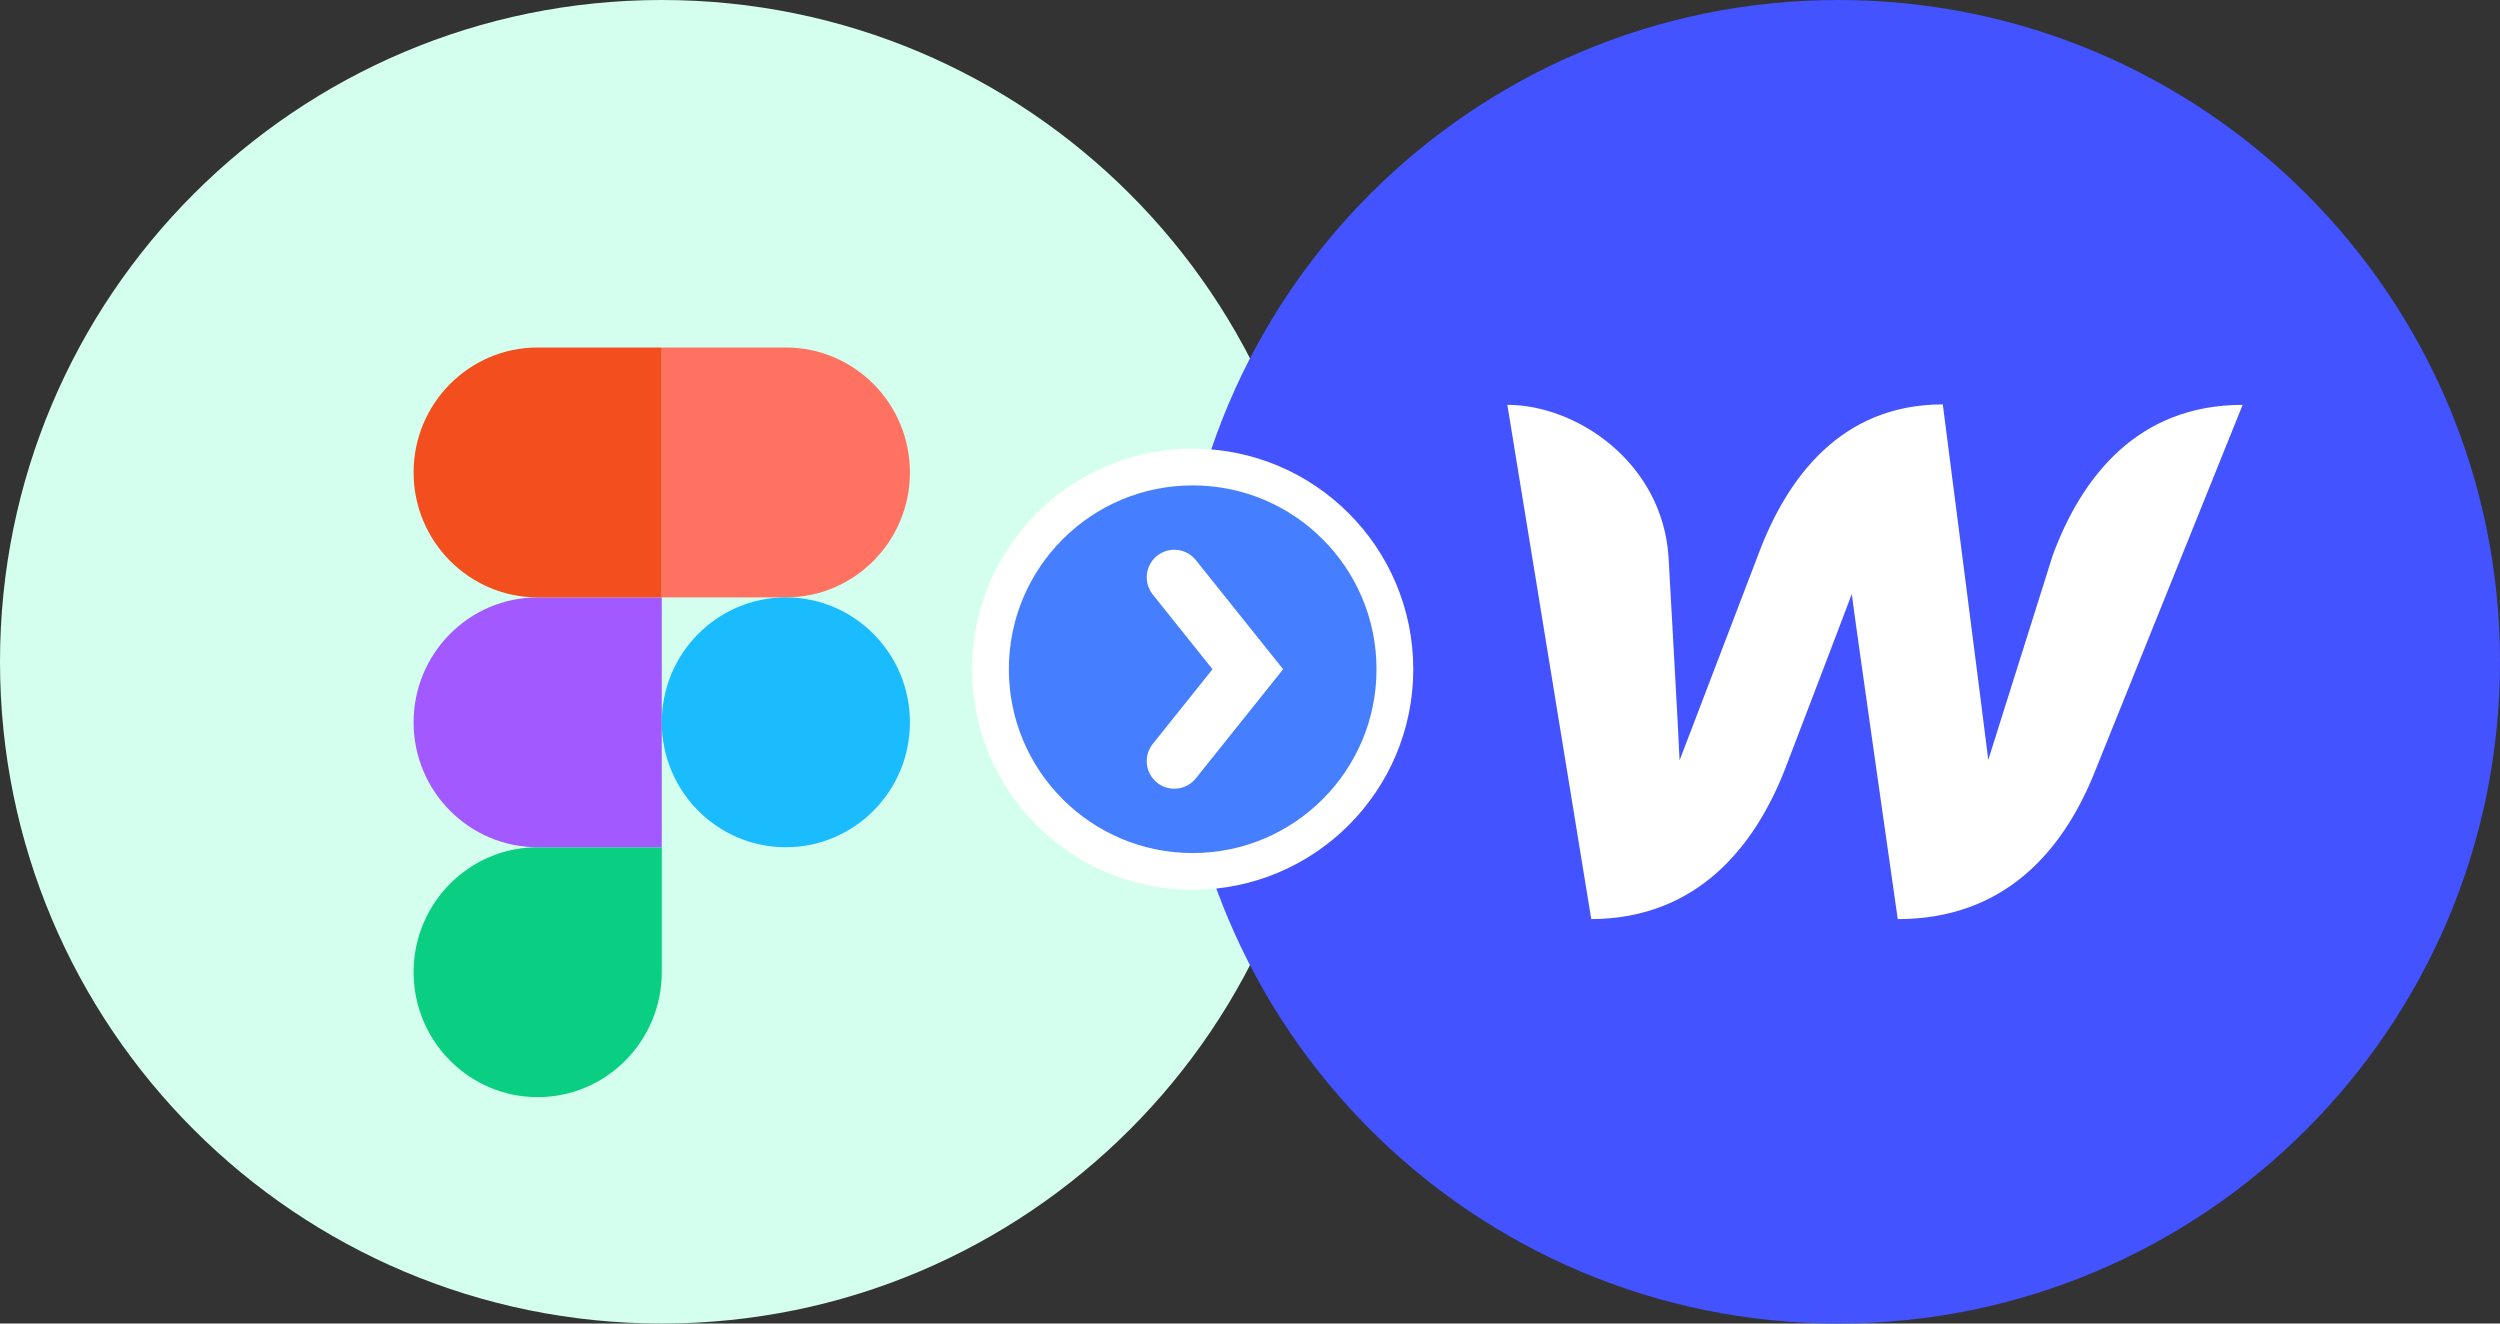 <?xml version="1.0" encoding="UTF-8"?>
<svg width="68px" height="36px" viewBox="0 0 68 36" version="1.1" xmlns="http://www.w3.org/2000/svg" xmlns:xlink="http://www.w3.org/1999/xlink">
    <rect x="0" y="0" width="68" height="36" fill="#333333" stroke="none"/>
    <!-- Generator: Sketch 58 (84663) - https://sketch.com -->
    <title>figma-to-webflow</title>
    <desc>Created with Sketch.</desc>
    <g id="Page-1" stroke="none" stroke-width="1" fill="none" fill-rule="evenodd">
        <g id="figma-to-webflow">
            <g id="Group" fill="#D4FFEE" fill-rule="nonzero">
                <path d="M36,18 C36,8.059 27.941,0 18,0 C8.059,0 0,8.059 0,18 C0,27.941 8.059,36 18,36 C27.941,36 36,27.941 36,18 Z" id="Path"></path>
            </g>
            <g id="Group" transform="translate(11, 9)" fill-rule="nonzero">
                <path d="M3.625,20.842 C5.488,20.842 7,19.319 7,17.443 L7,14.045 L3.625,14.045 C1.762,14.045 0.25,15.568 0.25,17.443 C0.25,19.319 1.762,20.842 3.625,20.842 Z" id="Path" fill="#0ACF83"></path>
                <path d="M0.25,10.647 C0.25,8.771 1.762,7.249 3.625,7.249 L7,7.249 L7,14.045 L3.625,14.045 C1.762,14.045 0.25,12.523 0.25,10.647 Z" id="Path" fill="#A259FF"></path>
                <path d="M0.25,3.85 C0.25,1.975 1.762,0.452 3.625,0.452 L7,0.452 L7,7.249 L3.625,7.249 C1.762,7.249 0.25,5.726 0.25,3.85 Z" id="Path" fill="#F24E1E"></path>
                <path d="M7,0.452 L10.375,0.452 C12.238,0.452 13.75,1.975 13.75,3.85 C13.75,5.726 12.238,7.249 10.375,7.249 L7,7.249 L7,0.452 Z" id="Path" fill="#FF7262"></path>
                <path d="M13.75,10.647 C13.75,12.523 12.238,14.045 10.375,14.045 C8.512,14.045 7,12.523 7,10.647 C7,8.771 8.512,7.249 10.375,7.249 C12.238,7.249 13.75,8.771 13.75,10.647 Z" id="Path" fill="#1ABCFE"></path>
            </g>
            <g id="Group" transform="translate(32, 0)" fill-rule="nonzero">
                <path d="M36,18 C36,8.059 27.941,0 18,0 C8.059,0 0,8.059 0,18 C0,27.941 8.059,36 18,36 C27.941,36 36,27.941 36,18 Z" id="Path" fill="#4253FF"></path>
                <g id="webflow-black.ef3f174957" transform="translate(9, 11)" fill="#FFFFFF">
                    <path d="M14.835,4.101 C14.835,4.101 13.213,9.244 13.081,9.669 C13.033,9.232 11.844,0 11.844,0 C9.081,0 7.604,1.99 6.823,4.088 C6.823,4.088 4.853,9.244 4.685,9.681 C4.673,9.281 4.384,4.149 4.384,4.149 C4.216,1.577 1.886,0.012 0,0.012 L2.282,14 C5.177,13.988 6.739,12.01 7.556,9.912 C7.556,9.912 9.297,5.362 9.369,5.156 C9.381,5.35 10.619,14 10.619,14 C13.526,14 15.087,12.144 15.928,10.118 L20,0.012 C17.129,0.012 15.616,1.99 14.835,4.101 Z" id="Path"></path>
                </g>
            </g>
            <g id="Group-2" transform="translate(26.941, 12.703)" stroke="#FFFFFF">
                <circle id="Oval" fill="#457EFF" fill-rule="nonzero" cx="5.5" cy="5.5" r="5.5"></circle>
                <polyline id="Path" stroke-width="1.5" stroke-linecap="round" points="5 3 7 5.5 5 8"></polyline>
            </g>
        </g>
    </g>
</svg>